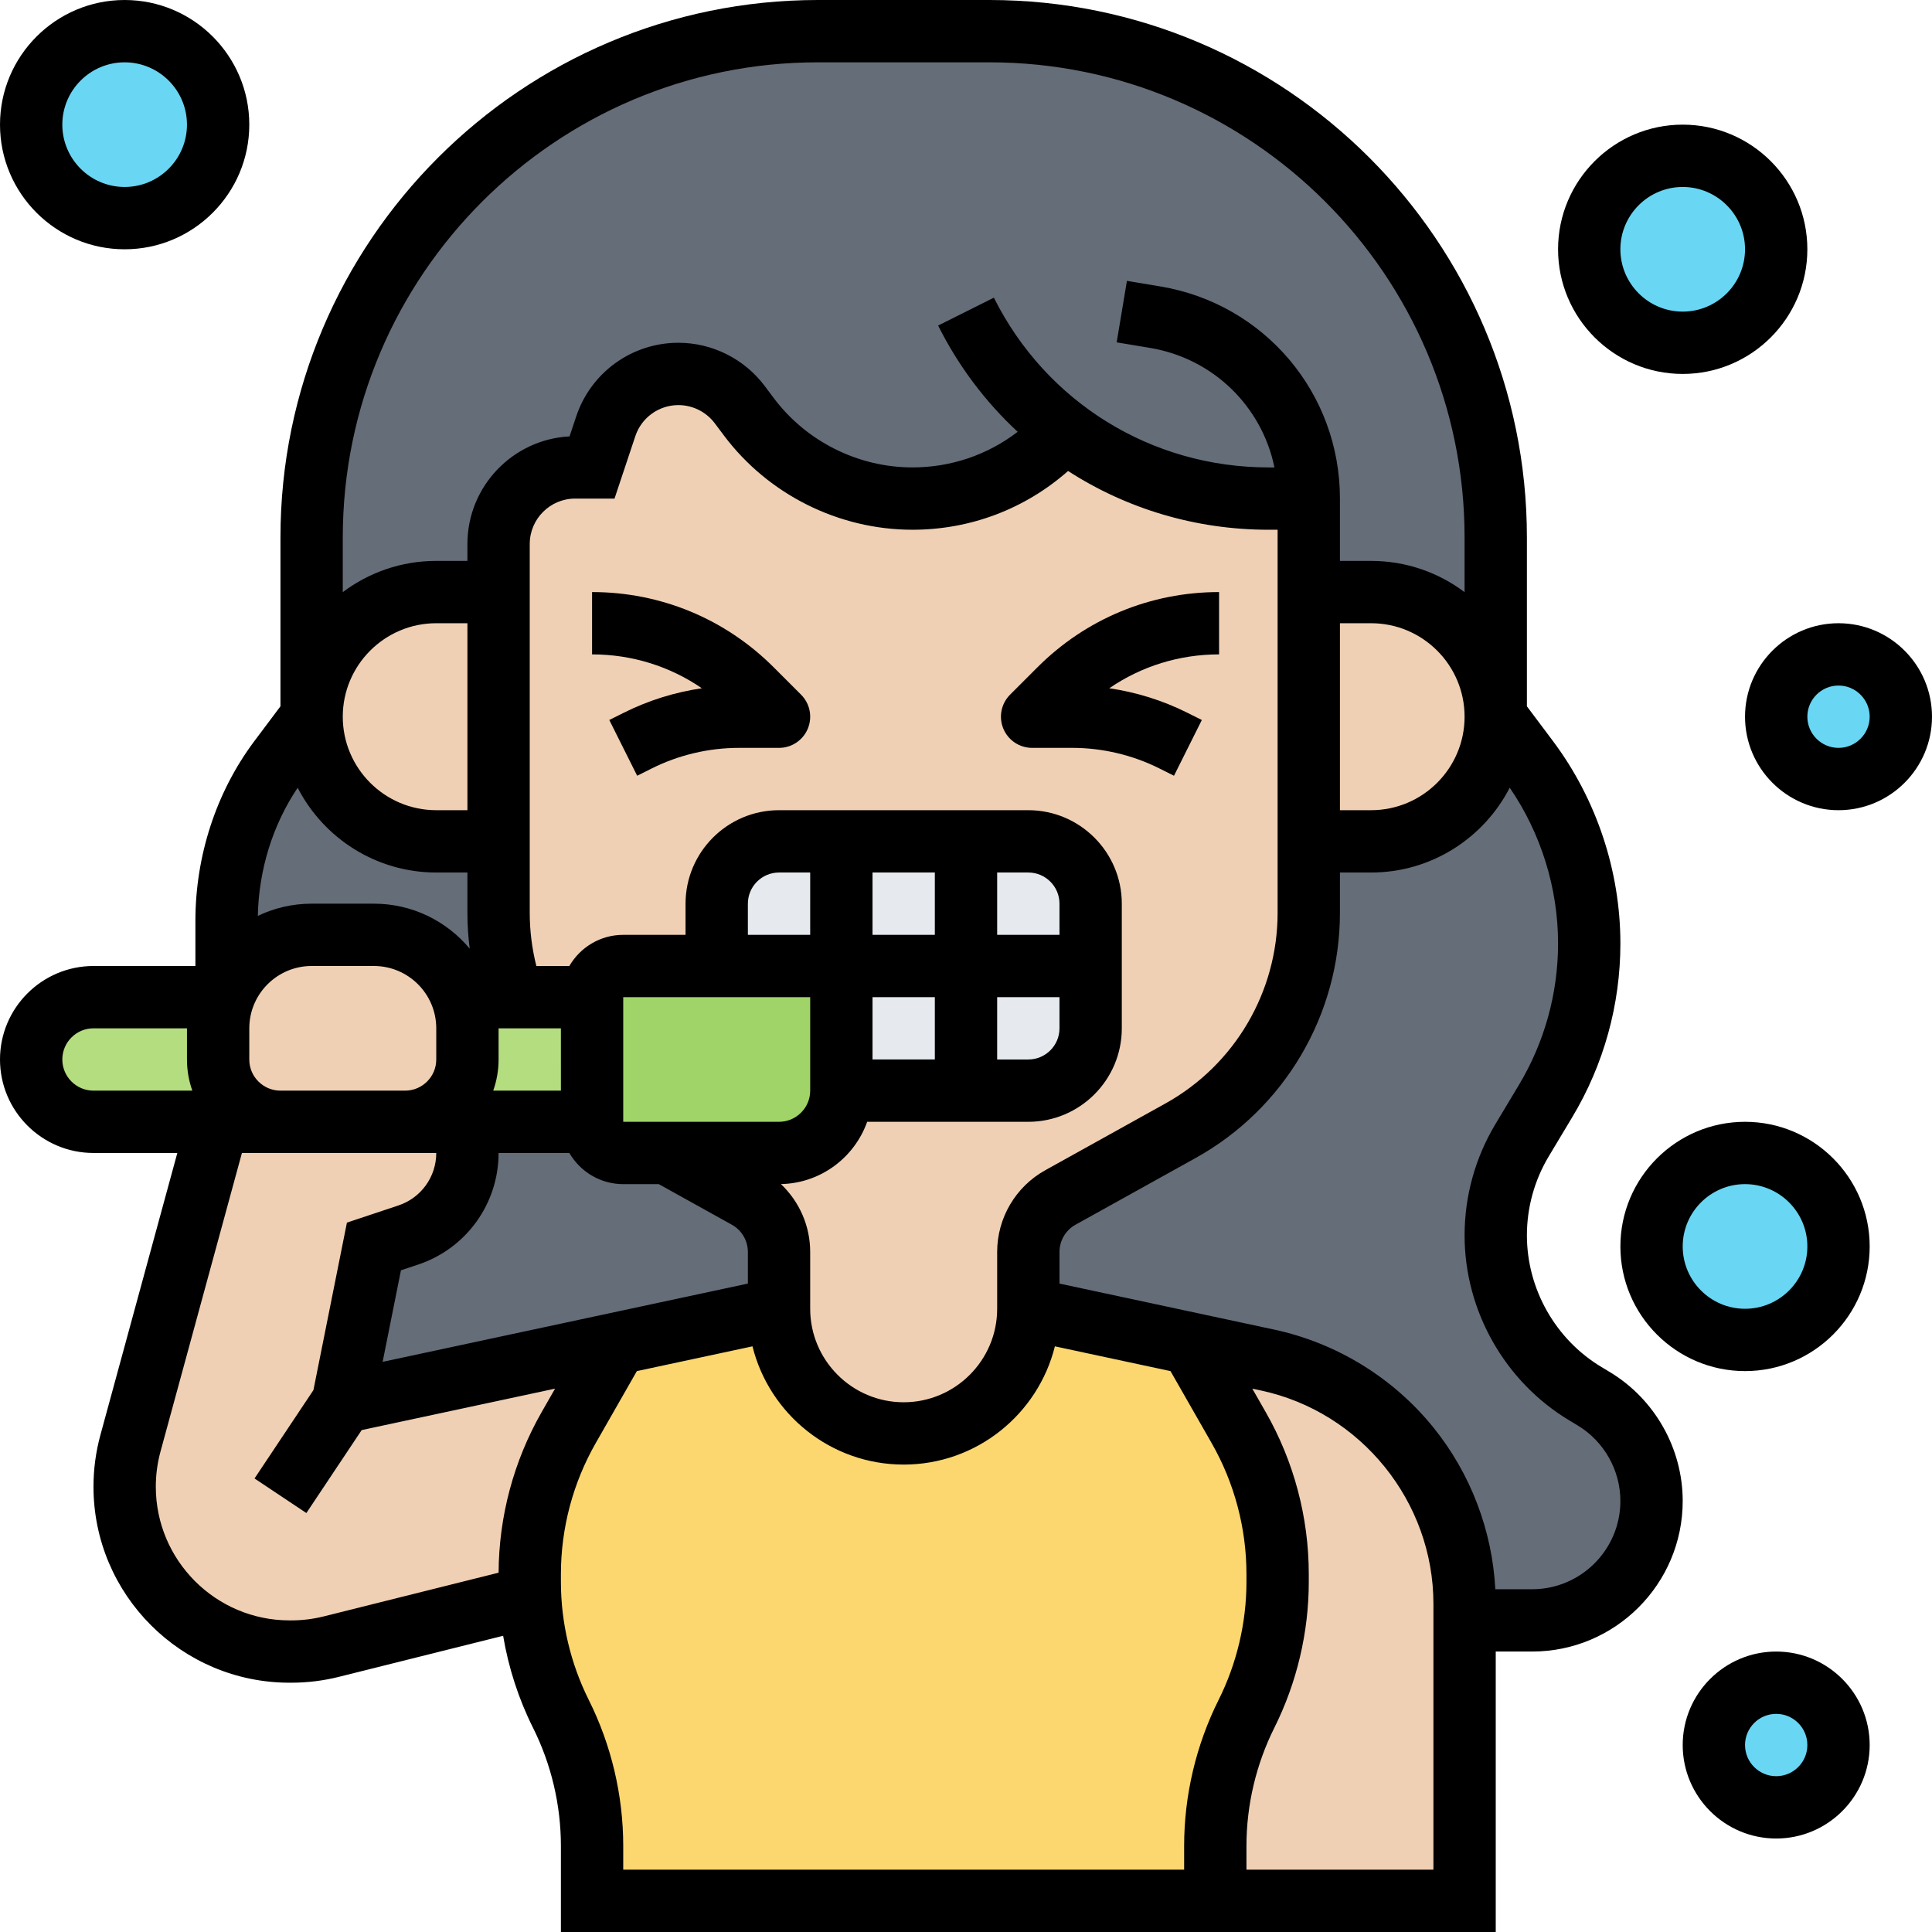<svg id="Layer_30" enable-background="new 0 0 496 496" height="512" viewBox="0 0 496 496" width="512" xmlns="http://www.w3.org/2000/svg"><g><g><g><path d="m328 404.12v1.99c0 11.77-2.74 23.37-8 33.89-2.63 5.26-4.63 10.79-5.97 16.48-1.35 5.68-2.03 11.52-2.03 17.41v14.11h-160v-14.11c0-11.77-2.74-23.37-8-33.89-2.63-5.26-4.63-10.79-5.97-16.48-1.05-4.43-1.7-8.97-1.92-13.54-.08-1.29-.11-2.58-.11-3.87v-1.99c0-13.18 3.44-26.14 9.98-37.59l12.35-21.6 41.67-8.93c0 8.84 3.58 16.84 9.37 22.63s13.79 9.37 22.63 9.37c17.67 0 32-14.33 32-32l41.67 8.93 12.35 21.6c6.54 11.45 9.98 24.41 9.98 37.59z" fill="#fcd770"/></g><g><path d="m420.02 370.25c2.57 4.53 3.98 9.72 3.98 15.1 0 16.93-13.72 30.65-30.65 30.65h-17.35v-4.26c0-30.18-21.08-56.26-50.59-62.58l-19.74-4.23-41.67-8.93v-14.59c0-5.81 3.15-11.16 8.23-13.98l30.85-17.14c20.32-11.29 32.92-32.71 32.92-55.95v-18.34h16c8.84 0 16.84-3.58 22.63-9.37s9.37-13.79 9.37-22.63l8.27 11.03c5.11 6.81 9.04 14.35 11.69 22.32 2.66 7.97 4.04 16.36 4.04 24.87 0 14.25-3.87 28.24-11.21 40.46l-6.03 10.05c-2.21 3.69-3.9 7.64-5.04 11.75-1.14 4.1-1.72 8.36-1.72 12.66 0 16.66 8.74 32.11 23.03 40.68l2.09 1.25c4.62 2.77 8.34 6.65 10.9 11.18z" fill="#656d78"/></g><g><path d="m336 128h-10.33c-19.2 0-37.43-6.33-52.21-17.46l-.01.01-2.07 2.07c-4.92 4.92-10.72 8.77-17.04 11.38-6.3 2.62-13.12 4-20.09 4-16.52 0-32.09-7.78-42-21l-2.35-3.14c-1.86-2.48-4.24-4.44-6.94-5.79-2.69-1.34-5.7-2.07-8.79-2.07-8.46 0-15.97 5.41-18.65 13.44l-3.52 10.56h-4.34c-10.86 0-19.66 8.8-19.66 19.66v12.34h-16c-17.67 0-32 14.33-32 32v-46c0-71.8 58.2-130 130-130h44c71.8 0 130 58.2 130 130v46c0-17.67-14.33-32-32-32h-16z" fill="#656d78"/></g><g><path d="m131.78 256h-13.15c-3.3-9.32-12.19-16-22.63-16h-16c-9.7 0-18.05 5.76-21.83 14.04v-17.63c0-14.77 4.55-29.27 13.37-41.12.06-.09.12-.18.19-.26l8.27-11.03c0 8.84 3.58 16.84 9.37 22.63s13.79 9.37 22.63 9.37h16v18.34c0 7.51 1.31 14.82 3.78 21.66z" fill="#656d78"/></g><g><path d="m200 321.41v14.59l-41.67 8.93-70.33 15.07 8-40 8.82-2.94c9.07-3.02 15.18-11.5 15.18-21.06 0-2.21-.9-4.21-2.34-5.66-1.45-1.44-3.45-2.34-5.66-2.34h40c0 4.42 3.58 8 8 8h11.2l20.57 11.43c5.08 2.82 8.23 8.17 8.23 13.98z" fill="#656d78"/></g><g><path d="m352 152c17.67 0 32 14.33 32 32 0 8.84-3.58 16.84-9.37 22.63s-13.79 9.37-22.63 9.37h-16v-64z" fill="#f0d0b4"/></g><g><path d="m336 216v18.34c0 23.24-12.6 44.66-32.92 55.95l-30.85 17.14c-5.08 2.82-8.23 8.17-8.23 13.98v14.59c0 17.67-14.33 32-32 32-8.84 0-16.84-3.58-22.63-9.37s-9.37-13.79-9.37-22.63v-14.59c0-5.81-3.15-11.16-8.23-13.98l-20.57-11.43h28.8c8.84 0 16-7.16 16-16h48c8.84 0 16-7.16 16-16v-32c0-8.84-7.16-16-16-16h-64c-8.84 0-16 7.16-16 16v16h-24c-4.42 0-8 3.58-8 8h-20.22c-2.47-6.84-3.78-14.15-3.78-21.66v-18.34-64-12.34c0-10.86 8.8-19.66 19.66-19.66h4.34l3.52-10.56c2.68-8.03 10.19-13.44 18.65-13.44 3.09 0 6.1.73 8.79 2.07 2.7 1.35 5.08 3.31 6.94 5.79l2.35 3.14c9.91 13.22 25.48 21 42 21 6.97 0 13.79-1.38 20.09-4 6.32-2.61 12.12-6.46 17.04-11.38l2.07-2.07.01-.01c14.78 11.13 33.01 17.46 52.21 17.46h10.33v24z" fill="#f0d0b4"/></g><g><path d="m128 152v64h-16c-8.84 0-16.84-3.58-22.63-9.37s-9.37-13.79-9.37-22.63c0-17.67 14.33-32 32-32z" fill="#f0d0b4"/></g><g><path d="m72 288h-16-32c-8.84 0-16-7.16-16-16 0-4.42 1.79-8.42 4.68-11.32 2.9-2.89 6.9-4.68 11.32-4.68h33.37c-.89 2.5-1.37 5.2-1.37 8v8c0 8.84 7.16 16 16 16z" fill="#b4dd7f"/></g><g><path d="m152 288h-40-8c8.84 0 16-7.16 16-16v-8c0-2.8-.48-5.5-1.37-8h13.15 20.22z" fill="#b4dd7f"/></g><g><path d="m216 256v24c0 8.84-7.16 16-16 16h-28.8-11.2c-4.42 0-8-3.58-8-8v-32c0-4.42 3.58-8 8-8h24 24c4.42 0 8 3.58 8 8z" fill="#a0d468"/></g><g><path d="m280 232v32c0 8.84-7.16 16-16 16h-48v-24c0-4.42-3.58-8-8-8h-24v-16c0-8.84 7.16-16 16-16h64c8.84 0 16 7.16 16 16z" fill="#e6e9ed"/></g><g><path d="m376 416v72h-64v-14.11c0-5.89.68-11.73 2.03-17.41 1.34-5.69 3.34-11.22 5.97-16.48 5.26-10.52 8-22.12 8-33.89v-1.99c0-13.18-3.44-26.14-9.98-37.59l-12.35-21.6 19.74 4.23c29.51 6.32 50.59 32.4 50.59 62.58z" fill="#f0d0b4"/></g><g><path d="m88 360 70.33-15.07-12.35 21.6c-6.54 11.45-9.98 24.41-9.98 37.59v1.99c0 1.29.03 2.58.11 3.87h-.01l-51.04 12.76c-3.36.84-6.81 1.26-10.27 1.26h-.46c-23.38 0-42.33-18.95-42.33-42.33 0-3.76.5-7.51 1.49-11.14l22.51-82.53h16 24 8 8c2.21 0 4.21.9 5.66 2.34 1.44 1.45 2.34 3.45 2.34 5.66 0 9.56-6.11 18.04-15.18 21.06l-8.82 2.94z" fill="#f0d0b4"/></g><g><path d="m120 264v8c0 8.84-7.16 16-16 16h-8-24c-8.84 0-16-7.16-16-16v-8c0-2.8.48-5.5 1.37-8 .24-.67.5-1.32.8-1.96 3.78-8.28 12.13-14.04 21.83-14.04h16c10.44 0 19.33 6.68 22.63 16 .89 2.5 1.37 5.2 1.37 8z" fill="#f0d0b4"/></g><g><circle cx="456" cy="448" fill="#69d6f4" r="16"/></g><g><circle cx="448" cy="320" fill="#69d6f4" r="24"/></g><g><circle cx="472" cy="184" fill="#69d6f4" r="16"/></g><g><circle cx="432" cy="64" fill="#69d6f4" r="24"/></g><g><circle cx="32" cy="32" fill="#69d6f4" r="24"/></g></g><g><path d="m198.628 171.313c-12.455-12.454-29.015-19.313-46.628-19.313v16c10.206 0 19.945 3.041 28.182 8.694-6.939 1.016-13.725 3.133-19.994 6.268l-3.766 1.883 7.156 14.311 3.765-1.883c6.9-3.449 14.623-5.272 22.335-5.272h10.322c3.235 0 6.152-1.949 7.391-4.938s.555-6.431-1.733-8.719z"/><path d="m308.548 184.844-3.766-1.882c-6.269-3.135-13.054-5.252-19.993-6.268 8.236-5.653 17.976-8.694 28.182-8.694v-16c-17.613 0-34.173 6.859-46.628 19.313l-7.029 7.029c-2.288 2.288-2.972 5.729-1.733 8.719s4.155 4.938 7.391 4.938h10.322c7.712 0 15.435 1.823 22.334 5.273l3.767 1.883z"/><path d="m413.236 352.213-2.088-1.254c-11.811-7.086-19.148-20.045-19.148-33.819 0-7.146 1.943-14.163 5.621-20.291l6.03-10.053c8.079-13.463 12.349-28.879 12.349-44.58 0-18.625-6.154-37.088-17.329-51.988l-6.671-8.895v-43.333c0-76.094-61.906-138-138-138h-44c-76.094 0-138 61.906-138 138v43.333l-6.885 9.181c-9.64 12.965-14.948 29.265-14.948 45.897v11.589h-26.167c-13.233 0-24 10.767-24 24s10.767 24 24 24h21.526l-19.754 72.428c-1.175 4.316-1.772 8.771-1.772 13.241 0 27.753 22.578 50.331 50.331 50.331h.458c4.109 0 8.216-.506 12.207-1.503l42.173-10.543c1.379 8.197 3.962 16.195 7.676 23.623 4.681 9.363 7.155 19.845 7.155 30.312v22.111h240v-72h9.353c21.31 0 38.647-17.337 38.647-38.647 0-13.498-7.189-26.196-18.764-33.14zm-144.892-51.778c-7.614 4.231-12.344 12.27-12.344 20.979v14.586c0 13.233-10.767 24-24 24s-24-10.767-24-24v-14.586c0-6.677-2.787-12.951-7.514-17.426 10.218-.205 18.887-6.822 22.138-15.988h41.376c13.233 0 24-10.767 24-24v-32c0-13.233-10.767-24-24-24h-64c-13.233 0-24 10.767-24 24v8h-16c-5.906 0-11.063 3.226-13.835 8h-8.466c-1.122-4.456-1.699-9.029-1.699-13.658v-94.682c0-6.43 5.23-11.66 11.66-11.66h10.106l5.341-16.026c1.591-4.77 6.036-7.974 11.063-7.974 3.651 0 7.139 1.743 9.329 4.665l2.35 3.133c11.365 15.154 29.46 24.202 48.403 24.202 14.865 0 28.904-5.337 39.954-15.084 15.002 9.685 32.738 15.084 51.46 15.084h2.334v98.342c0 20.325-11.037 39.083-28.804 48.953zm-170.111 49.191 4.701-23.505 4.417-1.472c12.351-4.117 20.649-15.63 20.649-28.649h18.165c2.772 4.774 7.928 8 13.835 8h9.128l18.757 10.421c2.538 1.41 4.115 4.09 4.115 6.993v8.118zm45.767-69.626h-17.376c.888-2.504 1.376-5.195 1.376-8v-8h16zm-24-72h-8c-13.233 0-24-10.767-24-24s10.767-24 24-24h8zm-8 16h8v10.342c0 3.092.199 6.164.59 9.207-5.875-7.052-14.716-11.549-24.59-11.549h-16c-4.942 0-9.625 1.127-13.808 3.136.241-11.848 3.83-23.383 10.228-32.896 6.643 12.907 20.093 21.76 35.58 21.76zm-48 48v-8c0-8.822 7.178-16 16-16h16c8.822 0 16 7.178 16 16v8c0 4.411-3.589 8-8 8h-8-24c-4.411 0-8-3.589-8-8zm160-16h16v16h-16zm32 0h16v8c0 4.411-3.589 8-8 8h-8zm16-16h-16v-16h8c4.411 0 8 3.589 8 8zm-32 0h-16v-16h16zm-32 0h-16v-8c0-4.411 3.589-8 8-8h8zm-24 16h24v24c0 4.411-3.589 8-8 8h-40v-32zm160-96h8c13.233 0 24 10.767 24 24s-10.767 24-24 24h-8zm-134-144h44c67.271 0 122 54.729 122 122v14.022c-6.69-5.034-15.002-8.022-24-8.022h-8v-8-8c0-27.104-19.405-50.011-46.141-54.468l-8.544-1.424-2.631 15.783 8.544 1.424c16.29 2.715 28.748 15.073 31.961 30.685h-1.523c-30.053 0-57.07-16.698-70.511-43.578l-14.311 7.156c5.235 10.47 12.191 19.645 20.42 27.281-7.722 5.924-17.117 9.141-27.013 9.141-13.934 0-27.243-6.655-35.604-17.803l-2.35-3.133c-5.193-6.927-13.466-11.064-22.127-11.064-11.924 0-22.469 7.601-26.241 18.914l-1.707 5.123c-14.587.75-26.222 12.854-26.222 27.623v4.34h-8c-8.998 0-17.31 2.988-24 8.022v-14.022c0-67.271 54.729-122 122-122zm-194 256c0-4.411 3.589-8 8-8h24v8c0 2.805.488 5.496 1.376 8h-25.376c-4.411 0-8-3.589-8-8zm112.006 131.753-44.89 11.222c-2.722.681-5.523 1.025-8.327 1.025h-.458c-18.931 0-34.331-15.4-34.331-34.331 0-3.049.407-6.089 1.209-9.033l20.901-76.636h9.89 24 8 8c0 6.121-3.901 11.534-9.709 13.47l-13.226 4.409-8.6 43-15.122 22.684 13.313 8.875 14.198-21.296 49.644-10.638-3.46 6.055c-7.159 12.529-10.968 26.766-11.032 41.194zm23.149 32.67c-4.681-9.363-7.155-19.845-7.155-30.312v-1.987c0-11.775 3.088-23.403 8.931-33.628l10.567-18.492 29.685-6.361c4.327 17.412 20.086 30.357 38.817 30.357s34.49-12.945 38.818-30.357l29.685 6.361 10.567 18.493c5.843 10.225 8.931 21.853 8.931 33.628v1.987c0 10.467-2.475 20.948-7.155 30.312-5.786 11.573-8.845 24.528-8.845 37.466v6.11h-144.001v-6.111c0-12.938-3.059-25.893-8.845-37.466zm216.845 43.577h-48v-6.111c0-10.467 2.475-20.948 7.155-30.312 5.786-11.573 8.845-24.528 8.845-37.466v-1.987c0-14.555-3.817-28.929-11.038-41.565l-3.46-6.055 2.232.478c25.65 5.497 44.267 28.525 44.267 54.757v68.261zm25.353-72h-9.462c-.793-15.107-6.361-29.728-15.898-41.526-10.323-12.77-24.851-21.696-40.906-25.137l-55.087-11.805v-8.118c0-2.903 1.577-5.583 4.114-6.993l30.852-17.14c22.844-12.69 37.034-36.807 37.034-62.939v-10.342h8c15.493 0 28.947-8.86 35.588-21.774 8.022 11.702 12.412 25.788 12.412 39.99 0 12.802-3.481 25.371-10.068 36.348l-6.031 10.053c-5.168 8.615-7.9 18.478-7.9 28.523 0 19.362 10.313 37.578 26.916 47.539l2.088 1.254c6.783 4.069 10.996 11.511 10.996 19.42-.001 12.488-10.16 22.647-22.648 22.647z"/><path d="m432 96c17.645 0 32-14.355 32-32s-14.355-32-32-32-32 14.355-32 32 14.355 32 32 32zm0-48c8.822 0 16 7.178 16 16s-7.178 16-16 16-16-7.178-16-16 7.178-16 16-16z"/><path d="m32 64c17.645 0 32-14.355 32-32s-14.355-32-32-32-32 14.355-32 32 14.355 32 32 32zm0-48c8.822 0 16 7.178 16 16s-7.178 16-16 16-16-7.178-16-16 7.178-16 16-16z"/><path d="m448 288c-17.645 0-32 14.355-32 32s14.355 32 32 32 32-14.355 32-32-14.355-32-32-32zm0 48c-8.822 0-16-7.178-16-16s7.178-16 16-16 16 7.178 16 16-7.178 16-16 16z"/><path d="m456 424c-13.233 0-24 10.767-24 24s10.767 24 24 24 24-10.767 24-24-10.767-24-24-24zm0 32c-4.411 0-8-3.589-8-8s3.589-8 8-8 8 3.589 8 8-3.589 8-8 8z"/><path d="m472 160c-13.233 0-24 10.767-24 24s10.767 24 24 24 24-10.767 24-24-10.767-24-24-24zm0 32c-4.411 0-8-3.589-8-8s3.589-8 8-8 8 3.589 8 8-3.589 8-8 8z"/></g></g></svg>